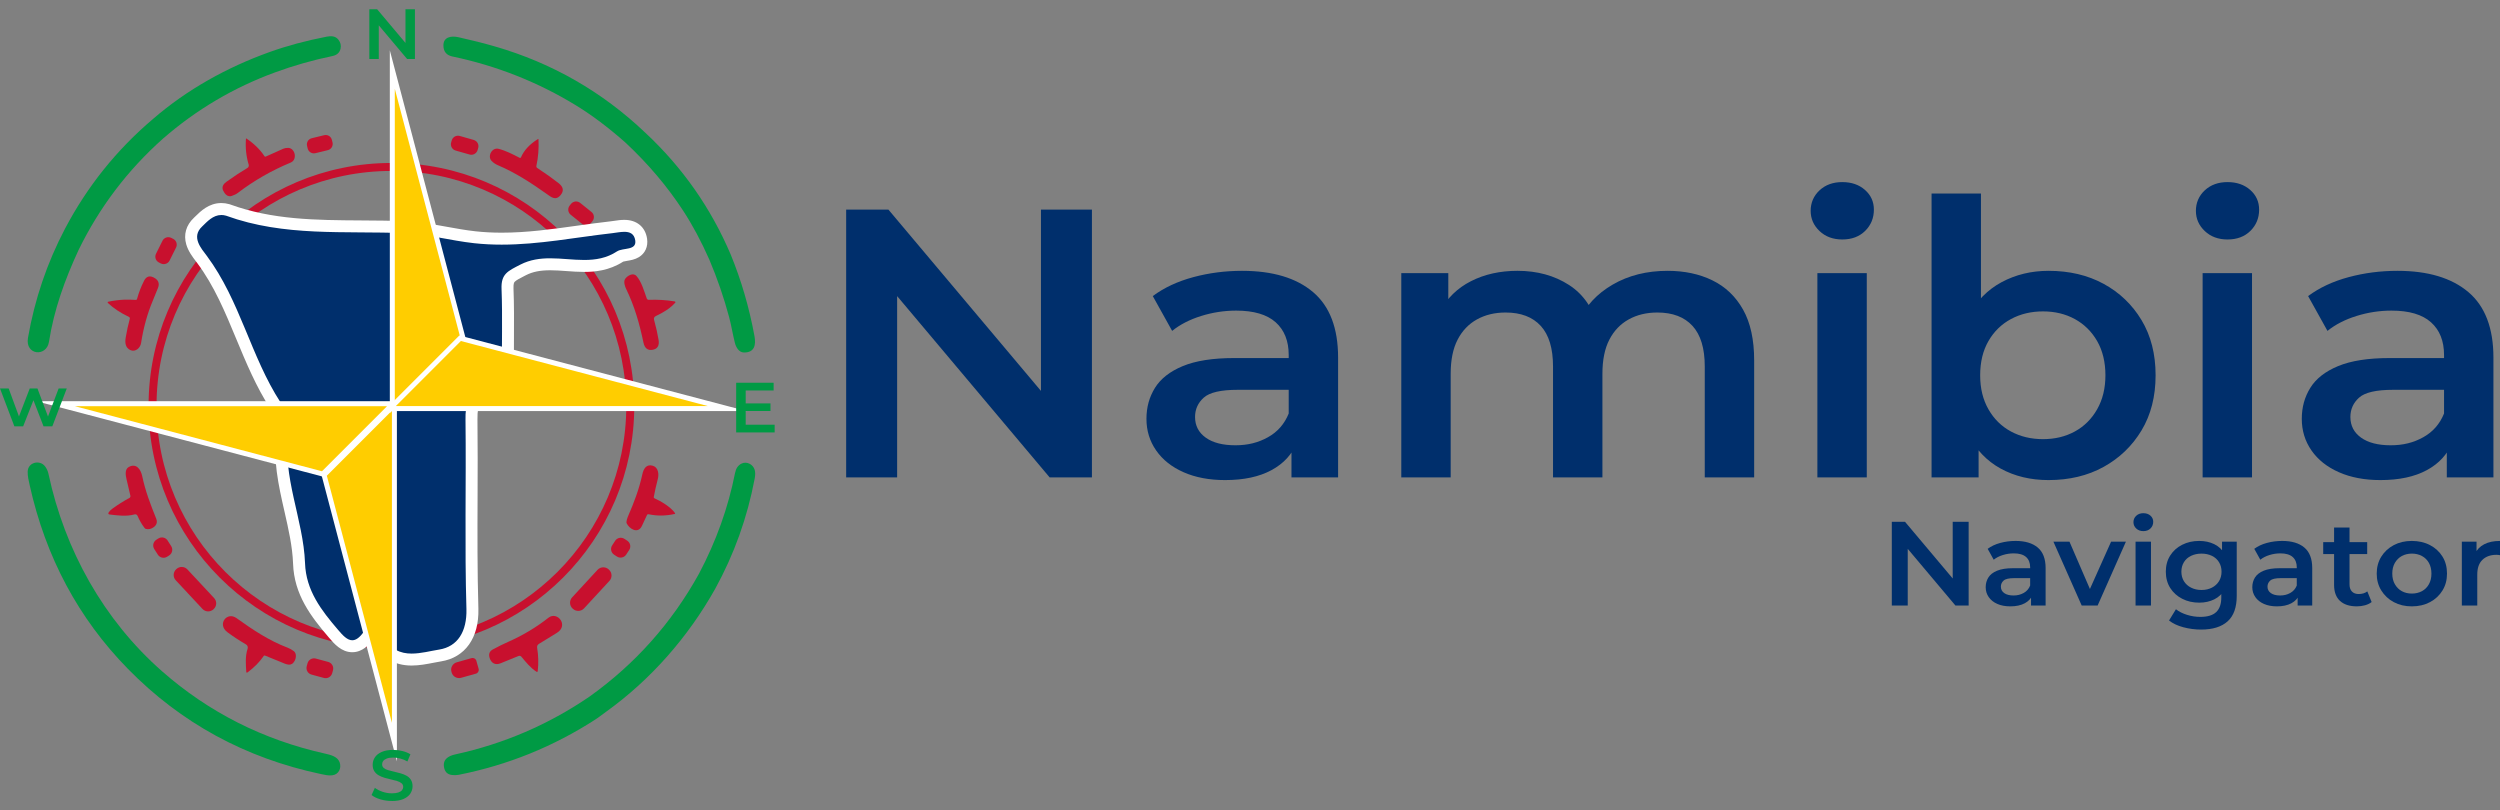 <svg width="253" height="82" viewBox="0 0 253 82" fill="none" xmlns="http://www.w3.org/2000/svg">
<rect x="0" y="0" width="253" height="82" fill="#808080" stroke="none"/>
<g clip-path="url(#clip0_70_3590)">
<path d="M34.467 4.913C34.378 5.324 34.101 5.578 33.638 5.673C31.675 6.078 29.747 6.626 27.855 7.318C23.655 8.855 19.866 11.094 16.488 14.034C12.909 17.223 10.065 20.975 7.957 25.289C6.573 28.272 5.462 31.336 4.959 34.58C4.715 36.164 2.523 35.953 2.831 34.19C3.513 30.281 4.764 26.596 6.584 23.136C8.832 18.863 11.797 15.166 15.474 12.048C18.91 9.067 23.001 6.799 27.271 5.271C29.044 4.633 30.979 4.112 33.073 3.708C33.515 3.623 33.963 3.64 34.255 4.027C34.465 4.303 34.536 4.599 34.465 4.914L34.467 4.913Z" fill="#009A44"/>
<path d="M75.272 35.671C74.775 35.66 74.483 35.135 74.374 34.71C74.154 33.855 74.017 32.946 73.786 32.088C73.255 30.109 72.591 28.178 71.792 26.291C70.969 24.43 70.085 22.775 69.136 21.323C67.528 18.861 65.577 16.559 63.283 14.419C61.564 12.9 59.905 11.653 58.305 10.674C54.432 8.306 50.256 6.654 45.779 5.716C45.194 5.593 44.892 5.235 44.874 4.646C44.843 3.731 45.661 3.604 46.396 3.767C47.715 4.058 48.939 4.369 50.068 4.695C55.867 6.37 60.952 9.287 65.319 13.445C69.07 16.946 71.949 21.058 73.958 25.783C75.023 28.383 75.822 31.126 76.353 34.013C76.511 34.874 76.387 35.695 75.271 35.672L75.272 35.671Z" fill="#009A44"/>
<path d="M32.895 76.265C33.462 76.392 34.162 76.56 34.371 77.147C34.586 77.747 34.27 78.395 33.608 78.463C33.214 78.504 32.864 78.417 32.48 78.335C24.825 76.717 18.312 73.167 12.943 67.687C7.934 62.575 4.62 56.377 3.003 49.097C2.9 48.632 2.786 48.19 2.801 47.716C2.833 46.772 4.037 46.503 4.56 47.194C4.731 47.421 4.847 47.675 4.907 47.958C6.552 55.663 10.488 62.741 16.404 67.936C21.138 72.093 26.635 74.869 32.895 76.265Z" fill="#009A44"/>
<path d="M76.374 48.433C75.631 52.373 74.298 56.095 72.371 59.599C69.637 64.467 65.855 68.792 61.314 72.046C60.807 72.427 60.468 72.671 60.297 72.783C56.031 75.547 51.4 77.424 46.408 78.413C46.206 78.453 45.983 78.457 45.736 78.429C45.317 78.379 45.058 78.153 44.959 77.75C44.744 76.884 45.333 76.506 46.082 76.343C50.985 75.273 55.504 73.329 59.639 70.509C64.276 67.202 67.976 63.051 70.74 58.055C72.477 54.772 73.692 51.377 74.387 47.865C74.479 47.403 74.695 47.087 75.035 46.919C75.58 46.647 76.214 47.004 76.374 47.548C76.442 47.78 76.442 48.076 76.375 48.433H76.374Z" fill="#009A44"/>
<path d="M32.808 13.681L31.548 13.988C31.202 14.073 30.99 14.421 31.075 14.767L31.138 15.029C31.223 15.375 31.572 15.587 31.917 15.503L33.177 15.196C33.523 15.111 33.735 14.763 33.65 14.417L33.587 14.155C33.502 13.809 33.154 13.597 32.808 13.681Z" fill="#C8102E"/>
<path d="M45.714 14.214L45.655 14.42C45.555 14.771 45.759 15.136 46.11 15.236L47.517 15.637C47.868 15.737 48.234 15.534 48.334 15.183L48.393 14.977C48.493 14.626 48.289 14.261 47.938 14.161L46.53 13.759C46.179 13.659 45.814 13.863 45.714 14.214Z" fill="#C8102E"/>
<path d="M57.786 20.635L57.652 20.802C57.424 21.087 57.469 21.503 57.754 21.731L58.895 22.647C59.18 22.876 59.596 22.83 59.824 22.546L59.958 22.379C60.187 22.094 60.141 21.678 59.856 21.45L58.715 20.534C58.43 20.305 58.014 20.351 57.786 20.635Z" fill="#C8102E"/>
<path d="M16.442 24.369L15.789 25.679C15.626 26.006 15.759 26.402 16.085 26.565L16.277 26.661C16.603 26.823 17 26.691 17.163 26.364L17.816 25.054C17.979 24.727 17.846 24.331 17.519 24.168L17.328 24.072C17.001 23.91 16.604 24.042 16.442 24.369Z" fill="#C8102E"/>
<path d="M26.77 15.817C26.799 15.86 26.839 15.871 26.886 15.85C27.505 15.576 28.098 15.309 28.667 15.052C28.805 14.991 28.97 14.961 29.163 14.965C29.866 14.982 30.126 16.158 29.423 16.449C27.478 17.259 25.702 18.277 24.092 19.506C23.911 19.643 23.694 19.752 23.438 19.834C23.033 19.963 22.743 19.626 22.587 19.293C22.403 18.9 22.616 18.611 22.922 18.392C23.698 17.837 24.403 17.372 25.039 16.997C25.153 16.93 25.206 16.792 25.168 16.665C24.915 15.832 24.822 14.953 24.892 14.03C24.894 14.004 24.906 13.999 24.927 14.013C25.696 14.521 26.31 15.122 26.771 15.818L26.77 15.817Z" fill="#C8102E"/>
<path d="M54.285 16.766C54.261 16.871 54.295 16.953 54.385 17.01C55.204 17.548 55.919 18.056 56.532 18.537C57.007 18.91 57.082 19.302 56.757 19.713C56.25 20.357 55.787 19.955 55.332 19.631C53.756 18.511 52.145 17.466 50.388 16.721C50.144 16.619 49.933 16.474 49.753 16.29C49.297 15.82 49.786 14.893 50.449 15.059C51.178 15.241 51.899 15.614 52.591 15.974C52.636 15.997 52.693 15.979 52.717 15.933C52.718 15.931 52.719 15.929 52.72 15.927C53.026 15.213 53.598 14.596 54.436 14.073C54.474 14.049 54.495 14.059 54.496 14.104C54.54 15.024 54.469 15.91 54.287 16.766H54.285Z" fill="#C8102E"/>
<path d="M66.377 31.982C66.205 32.064 66.144 32.197 66.195 32.38C66.395 33.111 66.547 33.783 66.648 34.398C66.743 34.983 66.537 35.318 66.027 35.402C65.54 35.482 65.236 35.234 65.115 34.659C64.717 32.757 64.222 31.006 63.354 29.215C63.228 28.956 63.083 28.485 63.267 28.222C63.493 27.899 64.071 27.551 64.412 27.934C64.927 28.509 65.19 29.481 65.451 30.204C65.483 30.291 65.567 30.348 65.66 30.343C66.572 30.308 67.451 30.363 68.295 30.506C68.334 30.512 68.361 30.549 68.355 30.588C68.353 30.601 68.347 30.613 68.338 30.623C67.811 31.23 67.099 31.637 66.378 31.981L66.377 31.982Z" fill="#C8102E"/>
<path d="M13.866 30.262C14.048 29.605 14.286 28.988 14.582 28.409C14.803 27.978 15.124 27.867 15.545 28.077C16.025 28.315 16.173 28.67 15.988 29.14C15.82 29.567 15.647 29.992 15.469 30.415C14.914 31.729 14.517 33.164 14.276 34.72C14.2 35.204 13.711 35.656 13.21 35.437C12.689 35.208 12.632 34.697 12.72 34.172C12.831 33.508 12.969 32.87 13.135 32.26C13.156 32.183 13.119 32.102 13.046 32.068C12.199 31.669 11.489 31.199 10.918 30.661C10.887 30.632 10.886 30.586 10.913 30.556C10.924 30.545 10.938 30.537 10.953 30.534C11.492 30.421 12.042 30.35 12.604 30.324C12.989 30.306 13.368 30.341 13.749 30.35C13.81 30.35 13.849 30.322 13.866 30.263V30.262Z" fill="#C8102E"/>
<path d="M66.232 50.428C66.849 50.696 67.887 51.305 68.315 51.932C68.331 51.956 68.324 51.988 68.301 52.004C68.296 52.007 68.29 52.01 68.284 52.011C67.39 52.215 66.51 52.226 65.645 52.044C65.563 52.027 65.505 52.057 65.47 52.133C65.308 52.502 65.135 52.871 64.952 53.243C64.543 54.066 63.684 53.514 63.419 52.962C63.397 52.916 63.39 52.868 63.396 52.818C63.42 52.629 63.467 52.453 63.538 52.291C64.155 50.875 64.668 49.546 65.006 47.995C65.125 47.45 65.413 46.927 66.079 47.138C66.624 47.308 66.698 47.984 66.573 48.464C66.406 49.111 66.268 49.72 66.162 50.294C66.15 50.358 66.174 50.403 66.233 50.428H66.232Z" fill="#C8102E"/>
<path d="M13.098 50.391C13.175 50.35 13.217 50.261 13.197 50.174C13.078 49.634 12.946 49.071 12.801 48.484C12.708 48.107 12.616 47.495 13.021 47.266C13.792 46.831 14.249 47.506 14.389 48.174C14.707 49.691 15.234 51.061 15.804 52.476C15.947 52.829 15.866 53.119 15.561 53.346C15.305 53.536 15.039 53.597 14.762 53.526C14.713 53.513 14.672 53.486 14.642 53.447C14.36 53.087 14.117 52.67 13.916 52.197C13.866 52.084 13.741 52.023 13.622 52.056C12.809 52.287 11.913 52.169 11.07 52.063C11.004 52.054 10.957 51.995 10.965 51.928C10.967 51.911 10.973 51.894 10.982 51.879C11.076 51.732 11.201 51.601 11.358 51.488C11.918 51.08 12.497 50.715 13.095 50.392L13.098 50.391Z" fill="#C8102E"/>
<path d="M16.024 54.494L15.82 54.624C15.503 54.826 15.409 55.247 15.612 55.565L15.974 56.133C16.176 56.45 16.597 56.543 16.914 56.341L17.118 56.211C17.435 56.009 17.529 55.588 17.326 55.271L16.964 54.703C16.762 54.386 16.341 54.292 16.024 54.494Z" fill="#C8102E"/>
<path d="M62.251 54.731L61.949 55.196C61.745 55.511 61.834 55.931 62.148 56.135L62.434 56.321C62.749 56.525 63.169 56.436 63.373 56.121L63.676 55.656C63.88 55.342 63.791 54.921 63.476 54.717L63.19 54.531C62.876 54.327 62.455 54.416 62.251 54.731Z" fill="#C8102E"/>
<path d="M17.854 57.587L17.825 57.614C17.508 57.91 17.491 58.406 17.786 58.723L20.491 61.624C20.787 61.941 21.284 61.959 21.601 61.663L21.63 61.636C21.947 61.34 21.965 60.843 21.669 60.526L18.964 57.625C18.668 57.308 18.172 57.291 17.854 57.587Z" fill="#C8102E"/>
<path d="M60.469 57.669L57.9 60.454C57.601 60.778 57.621 61.284 57.945 61.583L57.977 61.612C58.301 61.911 58.807 61.891 59.106 61.567L61.676 58.782C61.975 58.458 61.955 57.953 61.63 57.653L61.599 57.624C61.274 57.325 60.769 57.345 60.469 57.669Z" fill="#C8102E"/>
<path d="M52.763 66.46C52.692 66.374 52.573 66.345 52.47 66.388C51.894 66.629 51.287 66.876 50.65 67.129C50.122 67.337 49.719 67.115 49.55 66.585C49.426 66.198 49.534 65.912 49.873 65.725C50.379 65.448 50.918 65.181 51.491 64.926C52.944 64.281 54.281 63.477 55.502 62.515C56.393 61.813 57.599 63.287 56.355 64.047C55.726 64.433 55.122 64.804 54.54 65.161C54.392 65.254 54.331 65.383 54.358 65.551C54.49 66.351 54.51 67.146 54.416 67.936C54.411 67.976 54.374 68.003 54.336 67.998C54.326 67.997 54.317 67.993 54.308 67.988C53.722 67.634 53.188 66.97 52.762 66.458L52.763 66.46Z" fill="#C8102E"/>
<path d="M26.806 66.341C26.76 66.323 26.723 66.335 26.694 66.376C26.279 66.987 25.724 67.549 25.03 68.062C25.001 68.084 24.96 68.079 24.938 68.05C24.93 68.04 24.925 68.026 24.925 68.013C24.872 67.232 24.808 66.413 25.058 65.649C25.113 65.481 25.043 65.3 24.891 65.211C24.204 64.812 23.575 64.399 23.005 63.971C21.954 63.18 22.961 61.857 23.934 62.554C25.604 63.747 27.213 64.825 29.116 65.549C29.333 65.632 29.539 65.748 29.733 65.896C30.029 66.122 29.97 66.601 29.818 66.879C29.476 67.506 28.991 67.232 28.41 66.993C27.872 66.769 27.337 66.552 26.806 66.339V66.341Z" fill="#C8102E"/>
<path d="M31.121 67.129L31.04 67.425C30.941 67.79 31.157 68.167 31.522 68.267L32.776 68.608C33.142 68.707 33.519 68.491 33.618 68.125L33.699 67.829C33.798 67.464 33.582 67.087 33.216 66.987L31.962 66.647C31.597 66.547 31.22 66.763 31.121 67.129Z" fill="#C8102E"/>
<path d="M48.436 67.685C48.496 67.896 48.373 68.115 48.163 68.174L46.676 68.591C46.258 68.709 45.826 68.474 45.711 68.067L45.683 67.97C45.569 67.562 45.816 67.138 46.234 67.021L47.721 66.602C47.932 66.542 48.151 66.665 48.209 66.875L48.436 67.684V67.685Z" fill="#C8102E"/>
<path d="M39.611 65.243C52.962 65.243 63.785 54.42 63.785 41.07C63.785 27.719 52.962 16.896 39.611 16.896C26.261 16.896 15.438 27.719 15.438 41.07C15.438 54.42 26.261 65.243 39.611 65.243Z" stroke="#C8102E" stroke-width="0.807" stroke-miterlimit="10"/>
<path d="M41.661 66.746C40.063 66.746 38.95 66.026 38.255 64.545C37.955 63.912 37.756 63.837 37.747 63.834C37.748 63.836 37.597 63.874 37.324 64.26C36.797 65.024 36.247 65.398 35.65 65.398C34.888 65.398 34.319 64.8 33.755 64.134C31.975 62.057 30.366 59.948 30.267 57.016C30.199 55.219 29.785 53.403 29.386 51.647C28.796 49.056 28.186 46.377 28.6 43.562C28.706 42.797 28.47 41.97 27.88 41.043C26.458 38.854 25.455 36.435 24.484 34.095C23.372 31.414 22.222 28.642 20.443 26.249C20.399 26.191 20.352 26.128 20.302 26.063C19.749 25.34 18.596 23.835 20.041 22.479C20.087 22.435 20.133 22.389 20.179 22.343C20.69 21.839 21.388 21.15 22.399 21.15C22.613 21.15 22.833 21.183 23.05 21.245L23.071 21.251L23.09 21.258C27.472 22.854 32.104 22.884 36.582 22.912C38.006 22.921 39.48 22.93 40.932 22.988C42.344 23.045 43.758 23.3 45.123 23.547C46.079 23.72 47.068 23.899 48.041 24.006C48.92 24.103 49.812 24.15 50.768 24.15C53.371 24.15 55.986 23.785 58.517 23.433C59.624 23.279 60.77 23.12 61.909 22.991C62.017 22.979 62.136 22.961 62.263 22.943C62.546 22.901 62.867 22.852 63.182 22.852C64.481 22.852 64.809 23.718 64.887 24.234C65.071 25.52 63.869 25.716 63.356 25.8C63.133 25.836 62.88 25.878 62.772 25.946C61.475 26.8 60.138 26.91 59.118 26.91C58.532 26.91 57.94 26.866 57.368 26.825C56.811 26.785 56.236 26.742 55.682 26.742C54.557 26.742 53.715 26.917 52.949 27.309L52.779 27.397C51.63 27.985 51.322 28.142 51.361 29.211C51.426 30.866 51.417 32.55 51.407 34.178C51.4 35.39 51.393 36.643 51.418 37.868C51.427 38.48 51.374 39.358 50.809 39.933C50.44 40.307 49.914 40.498 49.246 40.498C49.212 40.498 49.177 40.498 49.143 40.496C49.12 40.496 49.092 40.496 49.065 40.496C48.567 40.496 48.233 40.589 48.044 40.78C47.74 41.087 47.706 41.778 47.715 42.479C47.745 45.08 47.735 47.722 47.726 50.276C47.712 53.999 47.698 57.848 47.809 61.621C47.875 64.274 46.682 65.991 44.536 66.334C44.291 66.373 44.036 66.423 43.766 66.476C43.083 66.609 42.377 66.747 41.66 66.747L41.661 66.746Z" fill="#002F6C"/>
<path d="M22.399 21.758C22.551 21.758 22.713 21.78 22.883 21.83C28.767 23.972 34.856 23.352 40.908 23.596C43.257 23.69 45.588 24.348 47.974 24.611C48.914 24.714 49.844 24.758 50.768 24.758C54.555 24.758 58.23 24.019 61.977 23.596C62.339 23.556 62.781 23.461 63.181 23.461C63.717 23.461 64.181 23.631 64.288 24.329C64.438 25.382 63.066 25.044 62.446 25.438C61.388 26.134 60.266 26.308 59.118 26.308C57.97 26.308 56.829 26.14 55.682 26.14C54.663 26.14 53.651 26.272 52.672 26.773C51.394 27.43 50.699 27.713 50.756 29.235C50.869 32.111 50.756 35.006 50.812 37.881C50.83 39.058 50.543 39.894 49.245 39.894C49.216 39.894 49.187 39.894 49.158 39.892C49.127 39.892 49.095 39.892 49.064 39.892C47.289 39.892 47.091 40.954 47.109 42.487C47.184 48.878 47.015 55.268 47.203 61.64C47.259 63.913 46.319 65.437 44.44 65.737C43.576 65.875 42.593 66.143 41.659 66.143C40.538 66.143 39.488 65.756 38.801 64.29C38.493 63.641 38.148 63.23 37.751 63.23C37.47 63.23 37.163 63.437 36.828 63.913C36.389 64.548 36.006 64.794 35.648 64.794C35.147 64.794 34.697 64.314 34.215 63.744C32.523 61.771 30.964 59.759 30.87 56.996C30.7 52.504 28.52 48.256 29.197 43.651C29.348 42.561 28.916 41.546 28.389 40.72C25.363 36.058 24.311 30.439 20.927 25.89C20.382 25.157 19.311 23.991 20.457 22.92C20.966 22.427 21.555 21.759 22.397 21.759M22.397 20.548C21.138 20.548 20.305 21.371 19.753 21.915C19.708 21.96 19.664 22.003 19.62 22.044C18.83 22.789 18.557 23.747 18.853 24.746C19.059 25.44 19.498 26.015 19.819 26.435C19.867 26.497 19.912 26.557 19.954 26.613C21.69 28.946 22.774 31.561 23.922 34.33C24.903 36.693 25.916 39.136 27.368 41.374C27.876 42.172 28.081 42.862 27.997 43.483C27.568 46.407 28.191 49.141 28.793 51.783C29.204 53.592 29.594 55.3 29.659 57.042C29.765 60.164 31.439 62.366 33.293 64.529C33.791 65.118 34.544 66.005 35.648 66.005C36.687 66.005 37.372 65.222 37.696 64.782C37.7 64.789 37.703 64.797 37.707 64.805C38.5 66.495 39.829 67.353 41.659 67.353C42.435 67.353 43.204 67.202 43.881 67.07C44.146 67.019 44.396 66.969 44.629 66.933C47.073 66.543 48.486 64.552 48.413 61.609V61.606V61.603C48.302 57.84 48.316 53.996 48.331 50.278C48.341 47.721 48.35 45.078 48.319 42.472C48.307 41.481 48.423 41.256 48.474 41.205C48.502 41.177 48.663 41.102 49.064 41.102C49.086 41.102 49.108 41.102 49.131 41.102C49.169 41.102 49.207 41.103 49.245 41.103C50.082 41.103 50.753 40.852 51.24 40.358C51.964 39.621 52.034 38.58 52.023 37.861C51.999 36.639 52.006 35.39 52.013 34.183C52.022 32.547 52.031 30.858 51.965 29.187C51.946 28.676 52.046 28.564 52.078 28.527C52.224 28.363 52.608 28.166 53.053 27.938L53.226 27.849C53.899 27.504 54.658 27.351 55.681 27.351C56.212 27.351 56.751 27.39 57.322 27.432C57.905 27.474 58.508 27.518 59.117 27.518C60.126 27.518 61.629 27.409 63.071 26.475C63.147 26.45 63.329 26.42 63.452 26.399C63.808 26.341 64.252 26.269 64.652 26.025C65.295 25.634 65.599 24.953 65.486 24.158V24.152L65.484 24.146C65.301 22.959 64.439 22.25 63.18 22.25C62.819 22.25 62.475 22.302 62.172 22.347C62.05 22.365 61.938 22.382 61.842 22.392C60.694 22.522 59.544 22.682 58.432 22.836C55.807 23.202 53.327 23.547 50.766 23.547C49.833 23.547 48.962 23.501 48.105 23.406C47.152 23.301 46.175 23.125 45.229 22.953C43.842 22.702 42.409 22.443 40.954 22.385C39.491 22.326 38.013 22.317 36.584 22.308C31.953 22.279 27.579 22.251 23.296 20.691L23.256 20.677L23.216 20.665C22.944 20.587 22.667 20.547 22.397 20.547V20.548Z" fill="white"/>
<path d="M32.796 48.067L39.914 40.949V75.099L32.796 48.067Z" fill="#FFCD00"/>
<path d="M39.662 41.557V73.15L33.077 48.142L39.662 41.557ZM40.166 40.339L32.515 47.99L40.166 77.047V40.339Z" fill="white"/>
<path d="M5.627 40.853H39.778L32.66 47.972L5.627 40.853Z" fill="#FFCD00"/>
<path d="M39.169 41.106L32.585 47.692L7.576 41.106H39.169ZM40.387 40.602H3.679L32.736 48.252L40.387 40.602Z" fill="white"/>
<path d="M39.702 7.04L46.82 34.072L39.702 41.191V7.04Z" fill="#FFCD00"/>
<path d="M39.954 8.988L46.539 33.997L39.954 40.582V8.988ZM39.45 5.091V41.799L47.101 34.148L39.45 5.092V5.091Z" fill="white"/>
<path d="M39.446 41.349L46.563 34.231L73.597 41.349H39.446Z" fill="#FFCD00"/>
<path d="M46.639 34.511L71.647 41.097H40.054L46.639 34.511ZM46.487 33.949L38.837 41.6H75.544L46.487 33.949Z" fill="white"/>
<path d="M85.632 48.313V21.214H89.91L107.465 42.08H105.345V21.214H110.503V48.313H106.225L88.67 27.446H90.79V48.313H85.632Z" fill="#002F6C"/>
<path d="M123.979 48.584C122.379 48.584 120.98 48.319 119.78 47.79C118.581 47.262 117.654 46.526 117.001 45.584C116.347 44.643 116.021 43.578 116.021 42.39C116.021 41.203 116.308 40.184 116.881 39.255C117.454 38.326 118.393 37.59 119.7 37.048C121.006 36.507 122.739 36.235 124.898 36.235H131.096V39.449H125.258C123.551 39.449 122.405 39.714 121.819 40.242C121.232 40.772 120.939 41.423 120.939 42.197C120.939 43.075 121.3 43.772 122.019 44.288C122.738 44.804 123.738 45.062 125.018 45.062C126.298 45.062 127.343 44.79 128.317 44.248C129.289 43.707 129.99 42.907 130.416 41.849L131.256 44.752C130.775 45.965 129.916 46.907 128.676 47.578C127.436 48.249 125.871 48.584 123.978 48.584H123.979ZM130.697 48.313V44.132L130.417 43.242V35.925C130.417 34.505 129.977 33.403 129.098 32.615C128.218 31.828 126.884 31.434 125.099 31.434C123.899 31.434 122.72 31.615 121.56 31.976C120.4 32.338 119.42 32.841 118.621 33.486L116.662 29.963C117.808 29.112 119.174 28.474 120.761 28.047C122.347 27.621 123.993 27.408 125.699 27.408C128.791 27.408 131.184 28.125 132.877 29.557C134.57 30.989 135.416 33.203 135.416 36.196V48.313H130.698H130.697Z" fill="#002F6C"/>
<path d="M168.764 27.408C170.469 27.408 171.983 27.731 173.302 28.376C174.622 29.021 175.655 30.008 176.401 31.338C177.147 32.667 177.521 34.376 177.521 36.466V48.312H172.522V37.086C172.522 35.254 172.109 33.886 171.283 32.982C170.456 32.079 169.269 31.627 167.723 31.627C166.63 31.627 165.664 31.859 164.824 32.324C163.985 32.789 163.331 33.473 162.865 34.376C162.398 35.28 162.165 36.428 162.165 37.821V48.312H157.166V37.086C157.166 35.254 156.753 33.886 155.926 32.982C155.1 32.079 153.913 31.627 152.367 31.627C151.274 31.627 150.308 31.859 149.468 32.324C148.628 32.789 147.975 33.473 147.509 34.376C147.042 35.28 146.809 36.428 146.809 37.821V48.312H141.81V27.639H146.568V33.136L145.729 31.51C146.448 30.168 147.495 29.148 148.869 28.452C150.242 27.755 151.807 27.407 153.567 27.407C155.566 27.407 157.305 27.885 158.785 28.84C160.265 29.795 161.245 31.24 161.724 33.176L159.765 32.518C160.458 30.969 161.604 29.73 163.204 28.801C164.803 27.872 166.656 27.408 168.763 27.408H168.764Z" fill="#002F6C"/>
<path d="M186.438 24.235C185.505 24.235 184.738 23.951 184.139 23.383C183.539 22.816 183.239 22.131 183.239 21.331C183.239 20.531 183.539 19.815 184.139 19.26C184.739 18.705 185.505 18.428 186.438 18.428C187.371 18.428 188.138 18.693 188.737 19.222C189.337 19.751 189.637 20.416 189.637 21.215C189.637 22.067 189.343 22.783 188.757 23.364C188.17 23.945 187.397 24.235 186.438 24.235ZM183.919 48.313V27.64H188.918V48.313H183.919Z" fill="#002F6C"/>
<path d="M195.474 48.313V19.589H200.473V32.441L200.073 37.938L200.234 43.435V48.313H195.475H195.474ZM207.311 48.584C205.498 48.584 203.885 48.197 202.472 47.423C201.059 46.65 199.946 45.481 199.133 43.92C198.319 42.358 197.913 40.378 197.913 37.978C197.913 35.578 198.333 33.564 199.173 32.016C200.013 30.467 201.146 29.312 202.572 28.55C203.998 27.79 205.577 27.408 207.311 27.408C209.416 27.408 211.275 27.847 212.888 28.725C214.501 29.602 215.781 30.828 216.727 32.402C217.673 33.977 218.146 35.835 218.146 37.977C218.146 40.118 217.672 41.978 216.727 43.551C215.781 45.126 214.5 46.358 212.888 47.249C211.275 48.139 209.416 48.584 207.311 48.584ZM206.751 44.442C207.95 44.442 209.023 44.185 209.97 43.668C210.916 43.153 211.67 42.404 212.23 41.423C212.789 40.442 213.069 39.293 213.069 37.978C213.069 36.662 212.789 35.481 212.23 34.513C211.67 33.546 210.916 32.804 209.97 32.287C209.024 31.771 207.95 31.513 206.751 31.513C205.551 31.513 204.472 31.771 203.511 32.287C202.552 32.803 201.792 33.545 201.232 34.513C200.673 35.481 200.393 36.637 200.393 37.978C200.393 39.318 200.674 40.442 201.232 41.423C201.792 42.404 202.552 43.152 203.511 43.668C204.471 44.185 205.55 44.442 206.751 44.442Z" fill="#002F6C"/>
<path d="M225.424 24.235C224.491 24.235 223.724 23.951 223.125 23.383C222.525 22.816 222.225 22.131 222.225 21.331C222.225 20.531 222.525 19.815 223.125 19.26C223.725 18.705 224.491 18.428 225.424 18.428C226.357 18.428 227.124 18.693 227.723 19.222C228.323 19.751 228.623 20.416 228.623 21.215C228.623 22.067 228.329 22.783 227.743 23.364C227.156 23.945 226.383 24.235 225.424 24.235ZM222.905 48.313V27.64H227.904V48.313H222.905Z" fill="#002F6C"/>
<path d="M240.898 48.584C239.298 48.584 237.899 48.319 236.7 47.79C235.5 47.262 234.573 46.526 233.92 45.584C233.267 44.643 232.941 43.578 232.941 42.39C232.941 41.203 233.227 40.184 233.8 39.255C234.373 38.326 235.312 37.59 236.619 37.048C237.925 36.507 239.658 36.235 241.817 36.235H248.015V39.449H242.177C240.471 39.449 239.324 39.714 238.738 40.242C238.151 40.772 237.859 41.423 237.859 42.197C237.859 43.075 238.219 43.772 238.938 44.288C239.657 44.804 240.657 45.062 241.937 45.062C243.218 45.062 244.263 44.79 245.236 44.248C246.209 43.707 246.909 42.907 247.336 41.849L248.175 44.752C247.695 45.965 246.835 46.907 245.595 47.578C244.355 48.249 242.79 48.584 240.897 48.584H240.898ZM247.616 48.313V44.132L247.337 43.242V35.925C247.337 34.505 246.897 33.403 246.017 32.615C245.137 31.828 243.804 31.434 242.018 31.434C240.819 31.434 239.639 31.615 238.479 31.976C237.319 32.338 236.339 32.841 235.54 33.486L233.581 29.963C234.727 29.112 236.093 28.474 237.68 28.047C239.266 27.621 240.912 27.408 242.618 27.408C245.71 27.408 248.103 28.125 249.796 29.557C251.489 30.989 252.335 33.203 252.335 36.196V48.313H247.617H247.616Z" fill="#002F6C"/>
<path d="M191.45 61.279V52.806H192.788L198.277 59.33H197.614V52.806H199.227V61.279H197.889L192.4 54.755H193.063V61.279H191.45Z" fill="#002F6C"/>
<path d="M203.44 61.364C202.939 61.364 202.502 61.281 202.127 61.116C201.752 60.95 201.462 60.721 201.259 60.426C201.054 60.131 200.952 59.798 200.952 59.427C200.952 59.056 201.042 58.737 201.22 58.447C201.4 58.156 201.693 57.926 202.102 57.757C202.511 57.587 203.052 57.502 203.727 57.502H205.665V58.507H203.84C203.307 58.507 202.948 58.59 202.765 58.755C202.581 58.921 202.489 59.124 202.489 59.367C202.489 59.641 202.602 59.859 202.827 60.02C203.052 60.182 203.365 60.263 203.765 60.263C204.164 60.263 204.492 60.178 204.796 60.008C205.1 59.839 205.318 59.589 205.452 59.258L205.715 60.166C205.564 60.545 205.296 60.84 204.909 61.049C204.521 61.259 204.031 61.364 203.44 61.364ZM205.54 61.279V59.972L205.452 59.694V57.406C205.452 56.962 205.315 56.617 205.04 56.37C204.764 56.124 204.348 56.001 203.79 56.001C203.414 56.001 203.046 56.058 202.683 56.171C202.321 56.284 202.014 56.441 201.764 56.643L201.152 55.541C201.51 55.275 201.938 55.075 202.433 54.942C202.929 54.809 203.444 54.742 203.977 54.742C204.944 54.742 205.692 54.966 206.222 55.414C206.752 55.862 207.016 56.554 207.016 57.49V61.279H205.541H205.54Z" fill="#002F6C"/>
<path d="M210.667 61.279L207.804 54.816H209.429L211.893 60.517H211.093L213.643 54.816H215.143L212.28 61.279H210.667Z" fill="#002F6C"/>
<path d="M216.905 53.75C216.614 53.75 216.374 53.662 216.186 53.484C215.999 53.307 215.905 53.093 215.905 52.843C215.905 52.592 215.999 52.368 216.186 52.195C216.374 52.021 216.613 51.935 216.905 51.935C217.198 51.935 217.437 52.017 217.625 52.183C217.812 52.348 217.906 52.556 217.906 52.806C217.906 53.072 217.814 53.297 217.631 53.478C217.447 53.66 217.206 53.75 216.905 53.75ZM216.118 61.279V54.816H217.68V61.279H216.118Z" fill="#002F6C"/>
<path d="M222.557 60.989C221.923 60.989 221.35 60.858 220.838 60.595C220.325 60.333 219.921 59.968 219.625 59.5C219.33 59.032 219.181 58.483 219.181 57.853C219.181 57.224 219.33 56.687 219.625 56.219C219.921 55.751 220.325 55.388 220.838 55.13C221.35 54.871 221.923 54.742 222.557 54.742C223.124 54.742 223.632 54.851 224.082 55.069C224.532 55.287 224.892 55.626 225.164 56.086C225.434 56.546 225.57 57.135 225.57 57.853C225.57 58.572 225.435 59.163 225.164 59.627C224.892 60.091 224.532 60.434 224.082 60.656C223.632 60.878 223.124 60.989 222.557 60.989ZM222.757 63.713C222.14 63.713 221.538 63.634 220.95 63.477C220.362 63.319 219.88 63.091 219.506 62.793L220.206 61.655C220.498 61.889 220.867 62.076 221.313 62.218C221.759 62.359 222.211 62.429 222.67 62.429C223.403 62.429 223.941 62.266 224.283 61.939C224.625 61.612 224.795 61.122 224.795 60.468V59.318L224.921 57.853L224.87 56.389V54.815H226.358V60.298C226.358 61.468 226.049 62.33 225.433 62.882C224.816 63.435 223.924 63.712 222.758 63.712L222.757 63.713ZM222.794 59.707C223.185 59.707 223.535 59.628 223.844 59.471C224.153 59.313 224.392 59.095 224.563 58.817C224.734 58.538 224.82 58.218 224.82 57.854C224.82 57.491 224.734 57.17 224.563 56.892C224.393 56.614 224.153 56.4 223.844 56.25C223.535 56.101 223.185 56.026 222.794 56.026C222.403 56.026 222.05 56.101 221.738 56.25C221.425 56.4 221.183 56.614 221.012 56.892C220.842 57.17 220.756 57.491 220.756 57.854C220.756 58.218 220.842 58.538 221.012 58.817C221.183 59.095 221.425 59.313 221.738 59.471C222.05 59.628 222.403 59.707 222.794 59.707Z" fill="#002F6C"/>
<path d="M230.421 61.364C229.92 61.364 229.482 61.281 229.108 61.116C228.733 60.95 228.443 60.721 228.24 60.426C228.035 60.131 227.933 59.798 227.933 59.427C227.933 59.056 228.023 58.737 228.201 58.447C228.381 58.156 228.674 57.926 229.083 57.757C229.492 57.587 230.033 57.502 230.708 57.502H232.646V58.507H230.821C230.287 58.507 229.929 58.59 229.746 58.755C229.562 58.921 229.47 59.124 229.47 59.367C229.47 59.641 229.583 59.859 229.808 60.02C230.033 60.182 230.346 60.263 230.745 60.263C231.145 60.263 231.473 60.178 231.776 60.008C232.081 59.839 232.299 59.589 232.433 59.258L232.696 60.166C232.545 60.545 232.277 60.84 231.889 61.049C231.502 61.259 231.012 61.364 230.421 61.364ZM232.521 61.279V59.972L232.433 59.694V57.406C232.433 56.962 232.296 56.617 232.021 56.37C231.745 56.124 231.329 56.001 230.771 56.001C230.395 56.001 230.027 56.058 229.664 56.171C229.302 56.284 228.995 56.441 228.745 56.643L228.133 55.541C228.491 55.275 228.918 55.075 229.414 54.942C229.91 54.809 230.425 54.742 230.958 54.742C231.925 54.742 232.673 54.966 233.203 55.414C233.733 55.862 233.997 56.554 233.997 57.49V61.279H232.522H232.521Z" fill="#002F6C"/>
<path d="M235.109 56.074V54.863H239.56V56.074H235.109ZM238.509 61.363C237.776 61.363 237.209 61.179 236.809 60.812C236.409 60.445 236.209 59.902 236.209 59.184V53.386H237.772V59.148C237.772 59.454 237.854 59.692 238.016 59.862C238.178 60.031 238.405 60.116 238.697 60.116C239.047 60.116 239.339 60.027 239.573 59.85L240.01 60.927C239.827 61.072 239.602 61.181 239.336 61.254C239.068 61.327 238.794 61.363 238.51 61.363H238.509Z" fill="#002F6C"/>
<path d="M244.074 61.364C243.39 61.364 242.782 61.221 242.249 60.934C241.715 60.648 241.295 60.254 240.986 59.754C240.677 59.254 240.523 58.685 240.523 58.047C240.523 57.41 240.677 56.83 240.986 56.334C241.295 55.838 241.715 55.448 242.249 55.166C242.783 54.883 243.391 54.742 244.074 54.742C244.757 54.742 245.38 54.883 245.918 55.166C246.456 55.448 246.876 55.836 247.181 56.328C247.485 56.82 247.637 57.393 247.637 58.047C247.637 58.701 247.485 59.254 247.181 59.754C246.876 60.254 246.456 60.648 245.918 60.934C245.38 61.221 244.766 61.364 244.074 61.364ZM244.074 60.069C244.457 60.069 244.799 59.988 245.099 59.827C245.399 59.665 245.635 59.431 245.805 59.124C245.976 58.818 246.061 58.459 246.061 58.047C246.061 57.636 245.976 57.266 245.805 56.964C245.635 56.661 245.399 56.429 245.099 56.267C244.799 56.106 244.461 56.025 244.086 56.025C243.711 56.025 243.363 56.106 243.067 56.267C242.772 56.429 242.536 56.661 242.361 56.964C242.186 57.266 242.099 57.627 242.099 58.047C242.099 58.467 242.186 58.818 242.361 59.124C242.537 59.431 242.772 59.665 243.067 59.827C243.363 59.988 243.699 60.069 244.074 60.069Z" fill="#002F6C"/>
<path d="M249.137 61.279V54.816H250.625V56.595L250.45 56.075C250.649 55.639 250.964 55.308 251.394 55.082C251.823 54.856 252.358 54.743 253.001 54.743V56.184C252.934 56.168 252.872 56.157 252.813 56.154C252.755 56.15 252.696 56.147 252.638 56.147C252.046 56.147 251.576 56.315 251.226 56.65C250.875 56.985 250.7 57.483 250.7 58.145V61.28H249.137V61.279Z" fill="#002F6C"/>
<path d="M75.465 42.98H78.395V43.762H74.5V38.734H78.291V39.517H75.465V42.98ZM75.391 40.825H77.973V41.593H75.391V40.825Z" fill="#009A44"/>
<path d="M1.454 43.146L0 39.31H0.876L2.122 42.694H1.706L3.011 39.31H3.79L5.059 42.694H4.652L5.935 39.31H6.758L5.296 43.146H4.406L3.248 40.15H3.523L2.343 43.146H1.454Z" fill="#009A44"/>
<path d="M37.376 5.969V0.941H38.17L41.427 4.813H41.034V0.941H41.991V5.969H41.197L37.94 2.097H38.333V5.969H37.376Z" fill="#009A44"/>
<path d="M39.651 81.059C39.245 81.059 38.857 81.003 38.486 80.891C38.114 80.778 37.82 80.634 37.603 80.456L37.937 79.731C38.145 79.889 38.402 80.02 38.709 80.126C39.015 80.231 39.329 80.285 39.651 80.285C39.923 80.285 40.143 80.255 40.312 80.199C40.48 80.141 40.603 80.064 40.683 79.966C40.761 79.868 40.802 79.756 40.802 79.632C40.802 79.478 40.745 79.355 40.631 79.262C40.517 79.169 40.37 79.094 40.189 79.039C40.009 78.983 39.808 78.932 39.588 78.884C39.368 78.837 39.147 78.78 38.927 78.716C38.707 78.651 38.507 78.567 38.326 78.465C38.145 78.362 37.998 78.225 37.884 78.052C37.77 77.879 37.714 77.66 37.714 77.391C37.714 77.123 37.789 76.868 37.94 76.641C38.091 76.414 38.321 76.231 38.63 76.095C38.938 75.959 39.331 75.89 39.806 75.89C40.118 75.89 40.426 75.928 40.733 76.005C41.04 76.082 41.307 76.192 41.534 76.336L41.23 77.061C40.998 76.927 40.757 76.828 40.51 76.764C40.263 76.699 40.025 76.667 39.798 76.667C39.531 76.667 39.315 76.698 39.149 76.761C38.984 76.823 38.863 76.904 38.786 77.005C38.709 77.106 38.671 77.221 38.671 77.35C38.671 77.503 38.727 77.626 38.839 77.72C38.95 77.814 39.096 77.887 39.276 77.939C39.457 77.992 39.659 78.043 39.881 78.093C40.104 78.144 40.325 78.2 40.544 78.262C40.764 78.324 40.965 78.405 41.146 78.506C41.326 78.607 41.473 78.743 41.584 78.916C41.695 79.088 41.751 79.306 41.751 79.569C41.751 79.833 41.675 80.086 41.525 80.313C41.374 80.54 41.143 80.722 40.831 80.859C40.519 80.995 40.126 81.063 39.652 81.063L39.651 81.059Z" fill="#009A44"/>
</g>
<defs>
<clipPath id="clip0_70_3590">
<rect width="253" height="80.118" fill="white" transform="translate(0 0.941)"/>
</clipPath>
</defs>
</svg>
